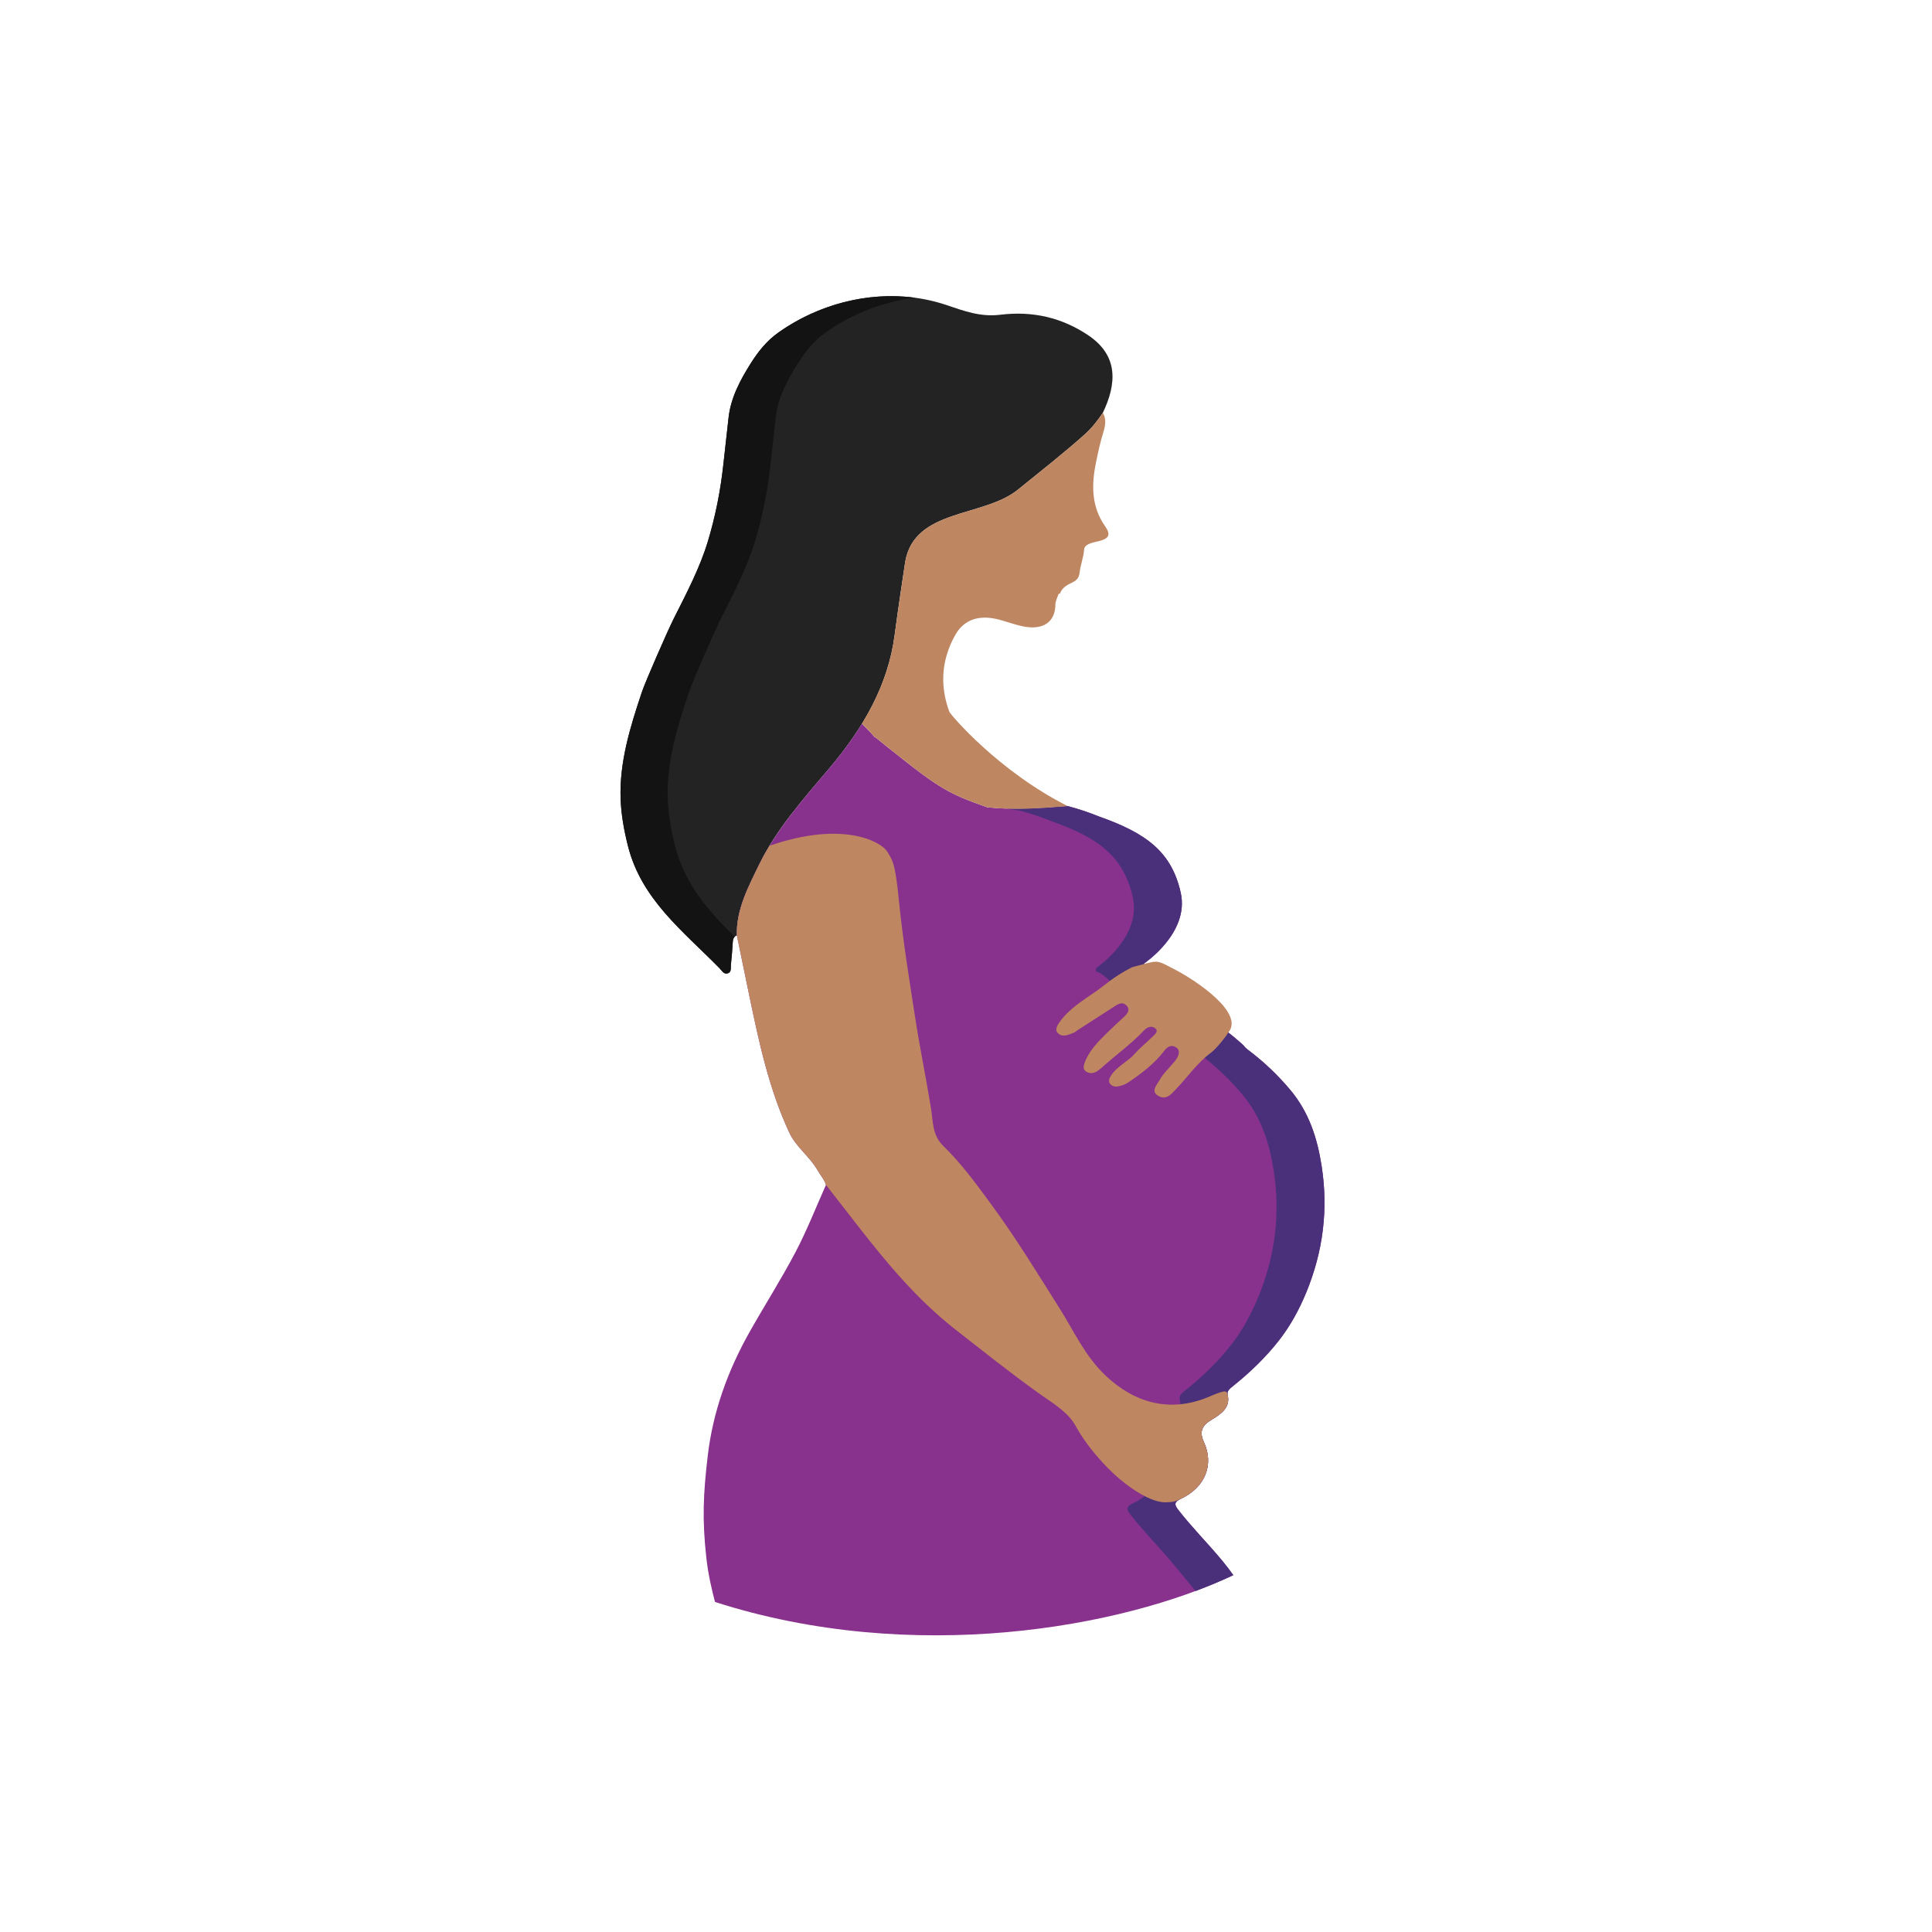 <?xml version="1.0" encoding="UTF-8"?>
<svg xmlns="http://www.w3.org/2000/svg" xmlns:xlink="http://www.w3.org/1999/xlink" width="137px" height="137px" viewBox="0 0 137 137">
  <title>icon_services_Obstetrics 2</title>
  <g>
    <path d="M52.253,66.333 C52.199,64.515 53.058,62.895 53.849,61.276 C55.069,58.779 56.987,56.635 58.827,54.457 C61.22,51.623 62.969,48.595 63.438,45.05 C63.748,42.7 63.953,41.46 64.194,39.813 C64.873,36.046 69.748,36.706 72.2,34.709 C73.785,33.418 75.406,32.158 76.92,30.804 C77.435,30.343 77.837,29.817 78.205,29.269 C79.197,27.201 79.303,25.222 77.196,23.794 C75.333,22.53 73.249,22.033 70.918,22.32 C69.537,22.49 68.357,22.052 67.141,21.639 C63.12,20.276 58.6,21.174 55.211,23.569 C54.361,24.169 53.762,24.935 53.255,25.735 C52.484,26.951 51.816,28.216 51.662,29.623 C51.54,30.743 51.411,31.863 51.288,32.983 C51.09,34.795 50.738,36.577 50.207,38.35 C49.625,40.293 48.666,42.091 47.75,43.918 C47.338,44.74 45.772,48.31 45.518,49.069 C44.686,51.552 43.914,54.047 44.008,56.649 C44.048,57.763 44.247,58.871 44.528,59.988 C45.482,63.765 48.385,65.98 51.025,68.661 C51.179,68.817 51.31,69.087 51.57,69.03 C51.892,68.96 51.804,68.651 51.827,68.435 C51.885,67.913 51.924,67.389 51.958,66.866 C51.973,66.65 51.979,66.442 52.253,66.333" fill="#232323"></path>
    <path d="M93.72,82.693 C93.416,80.735 92.843,78.877 91.459,77.242 C90.605,76.233 89.642,75.31 88.552,74.486 C88.39,74.364 88.264,74.252 88.184,74.131 C86.583,72.653 83.718,70.775 83.157,70.23 C82.787,69.872 81.521,68.557 81.112,68.571 L81.112,68.57 C81.118,68.488 81.124,68.406 81.129,68.324 C81.118,68.32 84.369,66.17 83.726,63.297 C83.083,60.425 81.311,59.089 77.946,57.903 C77.221,57.613 76.478,57.356 75.702,57.157 C73.793,57.318 71.889,57.454 69.993,57.242 C67.318,56.283 66.742,56.026 63.106,53.112 C63.104,53.111 63.102,53.109 63.101,53.108 C62.968,53.002 62.831,52.891 62.69,52.778 C62.648,52.744 62.607,52.711 62.564,52.677 C62.513,52.635 62.462,52.594 62.409,52.552 C62.3,52.463 62.188,52.373 62.073,52.28 C62.07,52.278 62.068,52.276 62.066,52.274 L62.044,52.298 C61.866,52.083 61.675,51.876 61.478,51.674 C61.361,51.554 61.244,51.433 61.122,51.318 C61.122,51.318 61.122,51.318 61.122,51.318 C60.969,51.568 60.809,51.815 60.644,52.061 C60.626,52.087 60.608,52.115 60.59,52.142 C60.517,52.249 60.444,52.356 60.369,52.462 C60.331,52.517 60.292,52.571 60.253,52.626 C60.185,52.721 60.117,52.816 60.048,52.911 C59.963,53.027 59.875,53.143 59.788,53.258 C59.707,53.364 59.625,53.47 59.543,53.575 C59.498,53.632 59.453,53.689 59.407,53.747 C59.218,53.985 59.026,54.222 58.827,54.457 C58.679,54.632 58.53,54.808 58.381,54.983 L58.35,55.02 C57.701,55.784 57.051,56.548 56.434,57.329 L56.432,57.329 C56.407,57.361 56.383,57.393 56.358,57.424 C56.244,57.57 56.131,57.716 56.019,57.863 C55.956,57.944 55.895,58.027 55.833,58.109 C55.739,58.236 55.645,58.363 55.553,58.491 C55.488,58.581 55.424,58.671 55.361,58.762 C55.267,58.894 55.176,59.027 55.086,59.162 C55.041,59.228 54.996,59.294 54.953,59.36 C54.84,59.532 54.731,59.705 54.624,59.879 C54.604,59.911 54.583,59.942 54.564,59.974 C54.565,59.974 54.566,59.973 54.567,59.973 C54.439,60.185 54.313,60.399 54.194,60.616 C54.14,60.714 54.087,60.813 54.035,60.912 C53.972,61.032 53.909,61.153 53.849,61.275 C53.701,61.579 53.55,61.883 53.404,62.188 C53.208,62.595 53.02,63.004 52.854,63.418 C52.564,64.143 52.343,64.885 52.274,65.66 C52.254,65.882 52.246,66.106 52.253,66.333 C52.546,67.753 52.835,69.174 53.132,70.593 C53.822,73.892 54.514,77.189 55.976,80.327 C56.447,81.339 57.454,82.046 57.994,83.016 C58.181,83.351 58.462,83.651 58.57,84.022 C57.861,85.606 57.233,87.22 56.422,88.765 C55.418,90.678 54.243,92.524 53.175,94.413 C51.592,97.212 50.548,100.139 50.185,103.244 C49.866,105.963 49.786,107.735 50.085,110.448 C50.217,111.652 50.479,112.755 50.702,113.597 C64.707,118.098 79.527,115.449 87.457,111.695 C87.207,111.346 86.952,111.009 86.677,110.677 C85.662,109.451 84.515,108.306 83.543,107.052 C83.265,106.693 83.257,106.504 83.749,106.274 C85.467,105.469 86.102,103.845 85.369,102.259 C85.032,101.53 85.216,101.083 85.941,100.657 C86.643,100.245 87.254,99.768 87.056,98.923 C86.99,98.64 87.204,98.471 87.433,98.288 C88.658,97.31 89.77,96.23 90.693,95.051 C91.503,94.016 92.124,92.867 92.616,91.679 C93.825,88.755 94.198,85.768 93.72,82.693" fill="#88328D"></path>
    <path d="M93.72,82.693 C93.416,80.735 92.843,78.877 91.459,77.242 C90.605,76.233 89.642,75.31 88.552,74.486 C88.39,74.364 88.264,74.252 88.184,74.131 C86.583,72.653 83.718,70.775 83.157,70.23 C82.787,69.872 81.521,68.557 81.112,68.571 L81.112,68.57 C81.118,68.488 81.124,68.406 81.129,68.324 C81.118,68.32 84.369,66.17 83.726,63.297 C83.083,60.425 81.311,59.089 77.946,57.903 C77.221,57.613 76.478,57.356 75.702,57.157 C74.224,57.282 72.748,57.389 71.276,57.334 L72.301,57.481 C73.077,57.679 73.821,57.936 74.545,58.226 C77.91,59.412 79.682,60.748 80.325,63.621 C80.969,66.493 77.717,68.643 77.729,68.647 C77.723,68.729 77.717,68.811 77.711,68.893 L77.711,68.894 C78.12,68.881 79.386,70.195 79.756,70.554 C80.317,71.098 83.182,72.976 84.783,74.454 C84.863,74.575 84.989,74.687 85.151,74.809 C86.241,75.633 87.204,76.556 88.058,77.566 C89.442,79.2 90.015,81.058 90.32,83.016 C90.797,86.091 90.424,89.079 89.215,92.002 C88.723,93.19 88.102,94.339 87.292,95.374 C86.37,96.554 85.258,97.634 84.032,98.611 C83.803,98.794 83.589,98.963 83.656,99.246 C83.854,100.091 83.242,100.568 82.54,100.981 C81.815,101.406 81.632,101.853 81.969,102.582 C82.701,104.168 82.067,105.792 80.348,106.597 C79.856,106.827 79.864,107.017 80.142,107.375 C81.115,108.629 82.261,109.775 83.277,111 C83.388,111.134 84.032,111.915 84.777,112.82 C85.738,112.461 86.635,112.084 87.457,111.695 C87.207,111.346 86.952,111.009 86.677,110.677 C85.662,109.451 84.515,108.306 83.543,107.052 C83.265,106.693 83.257,106.504 83.749,106.274 C85.467,105.469 86.102,103.845 85.369,102.259 C85.032,101.53 85.216,101.083 85.941,100.657 C86.643,100.245 87.254,99.768 87.056,98.923 C86.99,98.64 87.204,98.471 87.433,98.288 C88.658,97.31 89.77,96.23 90.693,95.051 C91.503,94.016 92.124,92.867 92.616,91.679 C93.825,88.755 94.198,85.768 93.72,82.693" fill="#4A307B"></path>
    <path d="M87.056,98.923 C86.99,98.64 87.012,98.492 85.79,99.02 C82.959,100.243 80.423,99.456 78.409,97.554 C76.926,96.153 76.163,94.402 75.138,92.78 C73.585,90.322 72.079,87.843 70.341,85.475 C69.27,84.016 68.214,82.547 66.871,81.241 C66.11,80.501 66.167,79.534 66.021,78.62 C65.676,76.466 65.229,74.324 64.896,72.169 C64.492,69.555 64.07,66.944 63.79,64.315 C63.749,63.935 63.709,63.554 63.67,63.173 C63.442,61.173 63.289,61 62.908,60.38 C62.508,59.729 59.865,58.149 54.567,59.973 C54.309,60.398 54.067,60.83 53.849,61.275 C53.058,62.895 52.199,64.515 52.253,66.333 C52.546,67.753 52.835,69.174 53.132,70.593 C53.822,73.892 54.514,77.189 55.976,80.328 C56.447,81.339 57.454,82.046 57.994,83.015 C58.181,83.352 58.462,83.651 58.57,84.022 C59.318,84.982 60.066,85.941 60.813,86.901 C62.871,89.542 65.007,92.133 67.771,94.295 C69.713,95.814 71.639,97.348 73.658,98.796 C74.631,99.494 75.715,100.093 76.288,101.137 C76.885,102.222 77.689,103.213 78.59,104.132 C79.61,105.172 81.402,106.532 82.645,106.532 C83.257,106.504 83.257,106.504 83.749,106.274 C85.467,105.468 86.102,103.845 85.369,102.259 C85.032,101.53 85.216,101.083 85.941,100.657 C86.643,100.245 87.254,99.768 87.056,98.923" fill="#BF8662"></path>
    <path d="M75.146,72.465 C75.795,71.545 76.807,70.93 77.762,70.268 C78.467,69.778 78.848,69.336 80.262,68.59 C82.221,68.084 81.857,67.991 83.343,68.766 C84.829,69.542 88.277,71.84 87.093,73.228 L87.082,73.225 C87.064,73.354 86.245,74.372 85.91,74.617 C84.904,75.352 84.256,76.328 83.433,77.186 C83.088,77.545 82.729,78.052 82.133,77.708 C81.559,77.377 82.064,76.9 82.261,76.536 C82.464,76.161 82.809,75.842 83.093,75.499 C83.206,75.361 83.338,75.232 83.43,75.084 C83.616,74.789 83.717,74.438 83.339,74.239 C82.965,74.044 82.709,74.317 82.508,74.577 C81.847,75.43 80.967,76.104 80.036,76.737 C79.856,76.859 79.668,76.939 79.453,77 C79.195,77.073 78.938,77.081 78.764,76.906 C78.567,76.709 78.644,76.485 78.786,76.264 C79.199,75.621 79.988,75.277 80.49,74.7 C80.856,74.281 81.316,73.922 81.716,73.522 C81.897,73.342 82.208,73.115 81.876,72.887 C81.596,72.695 81.294,72.885 81.107,73.084 C80.205,74.039 79.102,74.827 78.117,75.714 C78.033,75.79 77.94,75.862 77.846,75.929 C77.591,76.11 77.296,76.162 77.027,75.992 C76.77,75.829 76.831,75.581 76.915,75.353 C77.226,74.509 77.88,73.849 78.545,73.197 C78.933,72.817 79.336,72.447 79.737,72.077 C79.996,71.837 80.144,71.557 79.873,71.29 C79.596,71.017 79.301,71.188 79.028,71.365 C78.165,71.927 77.295,72.481 76.429,73.039 C76.331,73.102 76.249,73.194 76.14,73.233 C75.803,73.357 75.417,73.558 75.093,73.325 C74.74,73.071 74.955,72.734 75.146,72.465" fill="#BF8662"></path>
    <path d="M47.351,56.649 C47.258,54.047 48.029,51.552 48.861,49.069 C49.115,48.31 50.682,44.74 51.094,43.918 C52.009,42.091 52.969,40.293 53.551,38.35 C54.082,36.577 54.434,34.795 54.632,32.983 C54.754,31.863 54.883,30.743 55.006,29.623 C55.159,28.216 55.828,26.951 56.599,25.735 C57.105,24.935 57.704,24.169 58.554,23.569 C60.407,22.259 62.598,21.399 64.861,21.109 C61.481,20.661 57.971,21.618 55.211,23.569 C54.361,24.169 53.762,24.935 53.255,25.735 C52.484,26.951 51.816,28.216 51.662,29.623 C51.54,30.743 51.411,31.863 51.288,32.983 C51.09,34.795 50.738,36.577 50.207,38.35 C49.625,40.293 48.666,42.091 47.75,43.918 C47.338,44.74 45.772,48.31 45.518,49.069 C44.686,51.552 43.914,54.047 44.008,56.649 C44.048,57.763 44.247,58.871 44.528,59.988 C45.482,63.765 48.385,65.98 51.025,68.66 C51.179,68.817 51.31,69.087 51.57,69.03 C51.892,68.96 51.804,68.651 51.827,68.435 C51.885,67.913 51.924,67.389 51.958,66.866 C51.969,66.704 51.976,66.545 52.094,66.431 C50.23,64.588 48.553,62.686 47.872,59.988 C47.59,58.871 47.391,57.763 47.351,56.649" fill="#141313"></path>
    <path d="M77.736,32.705 C77.878,32.026 78.023,31.35 78.23,30.68 C78.37,30.227 78.476,29.735 78.205,29.269 C78.067,29.474 77.924,29.677 77.773,29.874 C77.621,30.071 77.46,30.262 77.286,30.446 C77.17,30.569 77.049,30.688 76.92,30.804 C75.406,32.158 73.785,33.418 72.2,34.709 C69.748,36.706 64.873,36.046 64.194,39.813 C64.183,39.886 64.173,39.957 64.162,40.028 C63.922,41.702 63.659,43.374 63.438,45.048 C63.438,45.049 63.438,45.049 63.438,45.05 C63.438,45.051 63.437,45.051 63.437,45.051 C63.411,45.247 63.38,45.441 63.346,45.634 C63.338,45.681 63.33,45.727 63.322,45.774 C63.287,45.961 63.25,46.147 63.208,46.331 C63.201,46.365 63.192,46.398 63.184,46.431 C63.148,46.587 63.109,46.742 63.067,46.896 C63.053,46.949 63.039,47.002 63.024,47.055 C62.977,47.224 62.926,47.393 62.873,47.56 C62.854,47.62 62.833,47.679 62.814,47.739 C62.774,47.859 62.732,47.979 62.689,48.098 C62.665,48.164 62.642,48.23 62.617,48.296 C62.561,48.445 62.502,48.593 62.442,48.74 C62.408,48.823 62.373,48.905 62.338,48.986 C62.301,49.072 62.263,49.157 62.225,49.242 C62.16,49.386 62.093,49.529 62.024,49.671 C61.991,49.741 61.957,49.81 61.923,49.88 C61.873,49.979 61.822,50.079 61.769,50.178 C61.744,50.227 61.717,50.276 61.691,50.325 C61.591,50.511 61.488,50.697 61.381,50.881 C61.361,50.916 61.341,50.951 61.32,50.986 C61.255,51.097 61.189,51.208 61.122,51.318 C61.451,51.628 61.76,51.955 62.044,52.298 L62.066,52.274 C66.659,55.989 67.081,56.199 69.993,57.242 C71.889,57.454 73.793,57.318 75.702,57.158 C70.807,54.692 67.396,50.677 67.319,50.471 C67.181,50.098 67.077,49.727 67.004,49.357 C66.989,49.282 66.975,49.208 66.964,49.136 L66.965,49.136 C66.74,47.735 66.993,46.358 67.741,45.023 C68.36,43.919 69.45,43.571 70.84,43.937 C71.383,44.08 71.909,44.277 72.458,44.4 C73.94,44.73 74.837,44.133 74.839,42.852 C74.84,42.637 75.035,42.208 75.035,42.208 C75.033,42.134 75.075,42.095 75.162,42.091 L75.17,42.081 C75.302,41.688 75.659,41.475 76.054,41.295 C76.389,41.143 76.52,40.917 76.558,40.588 C76.619,40.047 76.837,39.531 76.875,38.973 C76.903,38.558 77.516,38.472 77.918,38.374 C78.691,38.185 78.755,37.875 78.374,37.333 C77.35,35.876 77.401,34.304 77.736,32.705" fill="#BF8662"></path>
  </g>
</svg>
